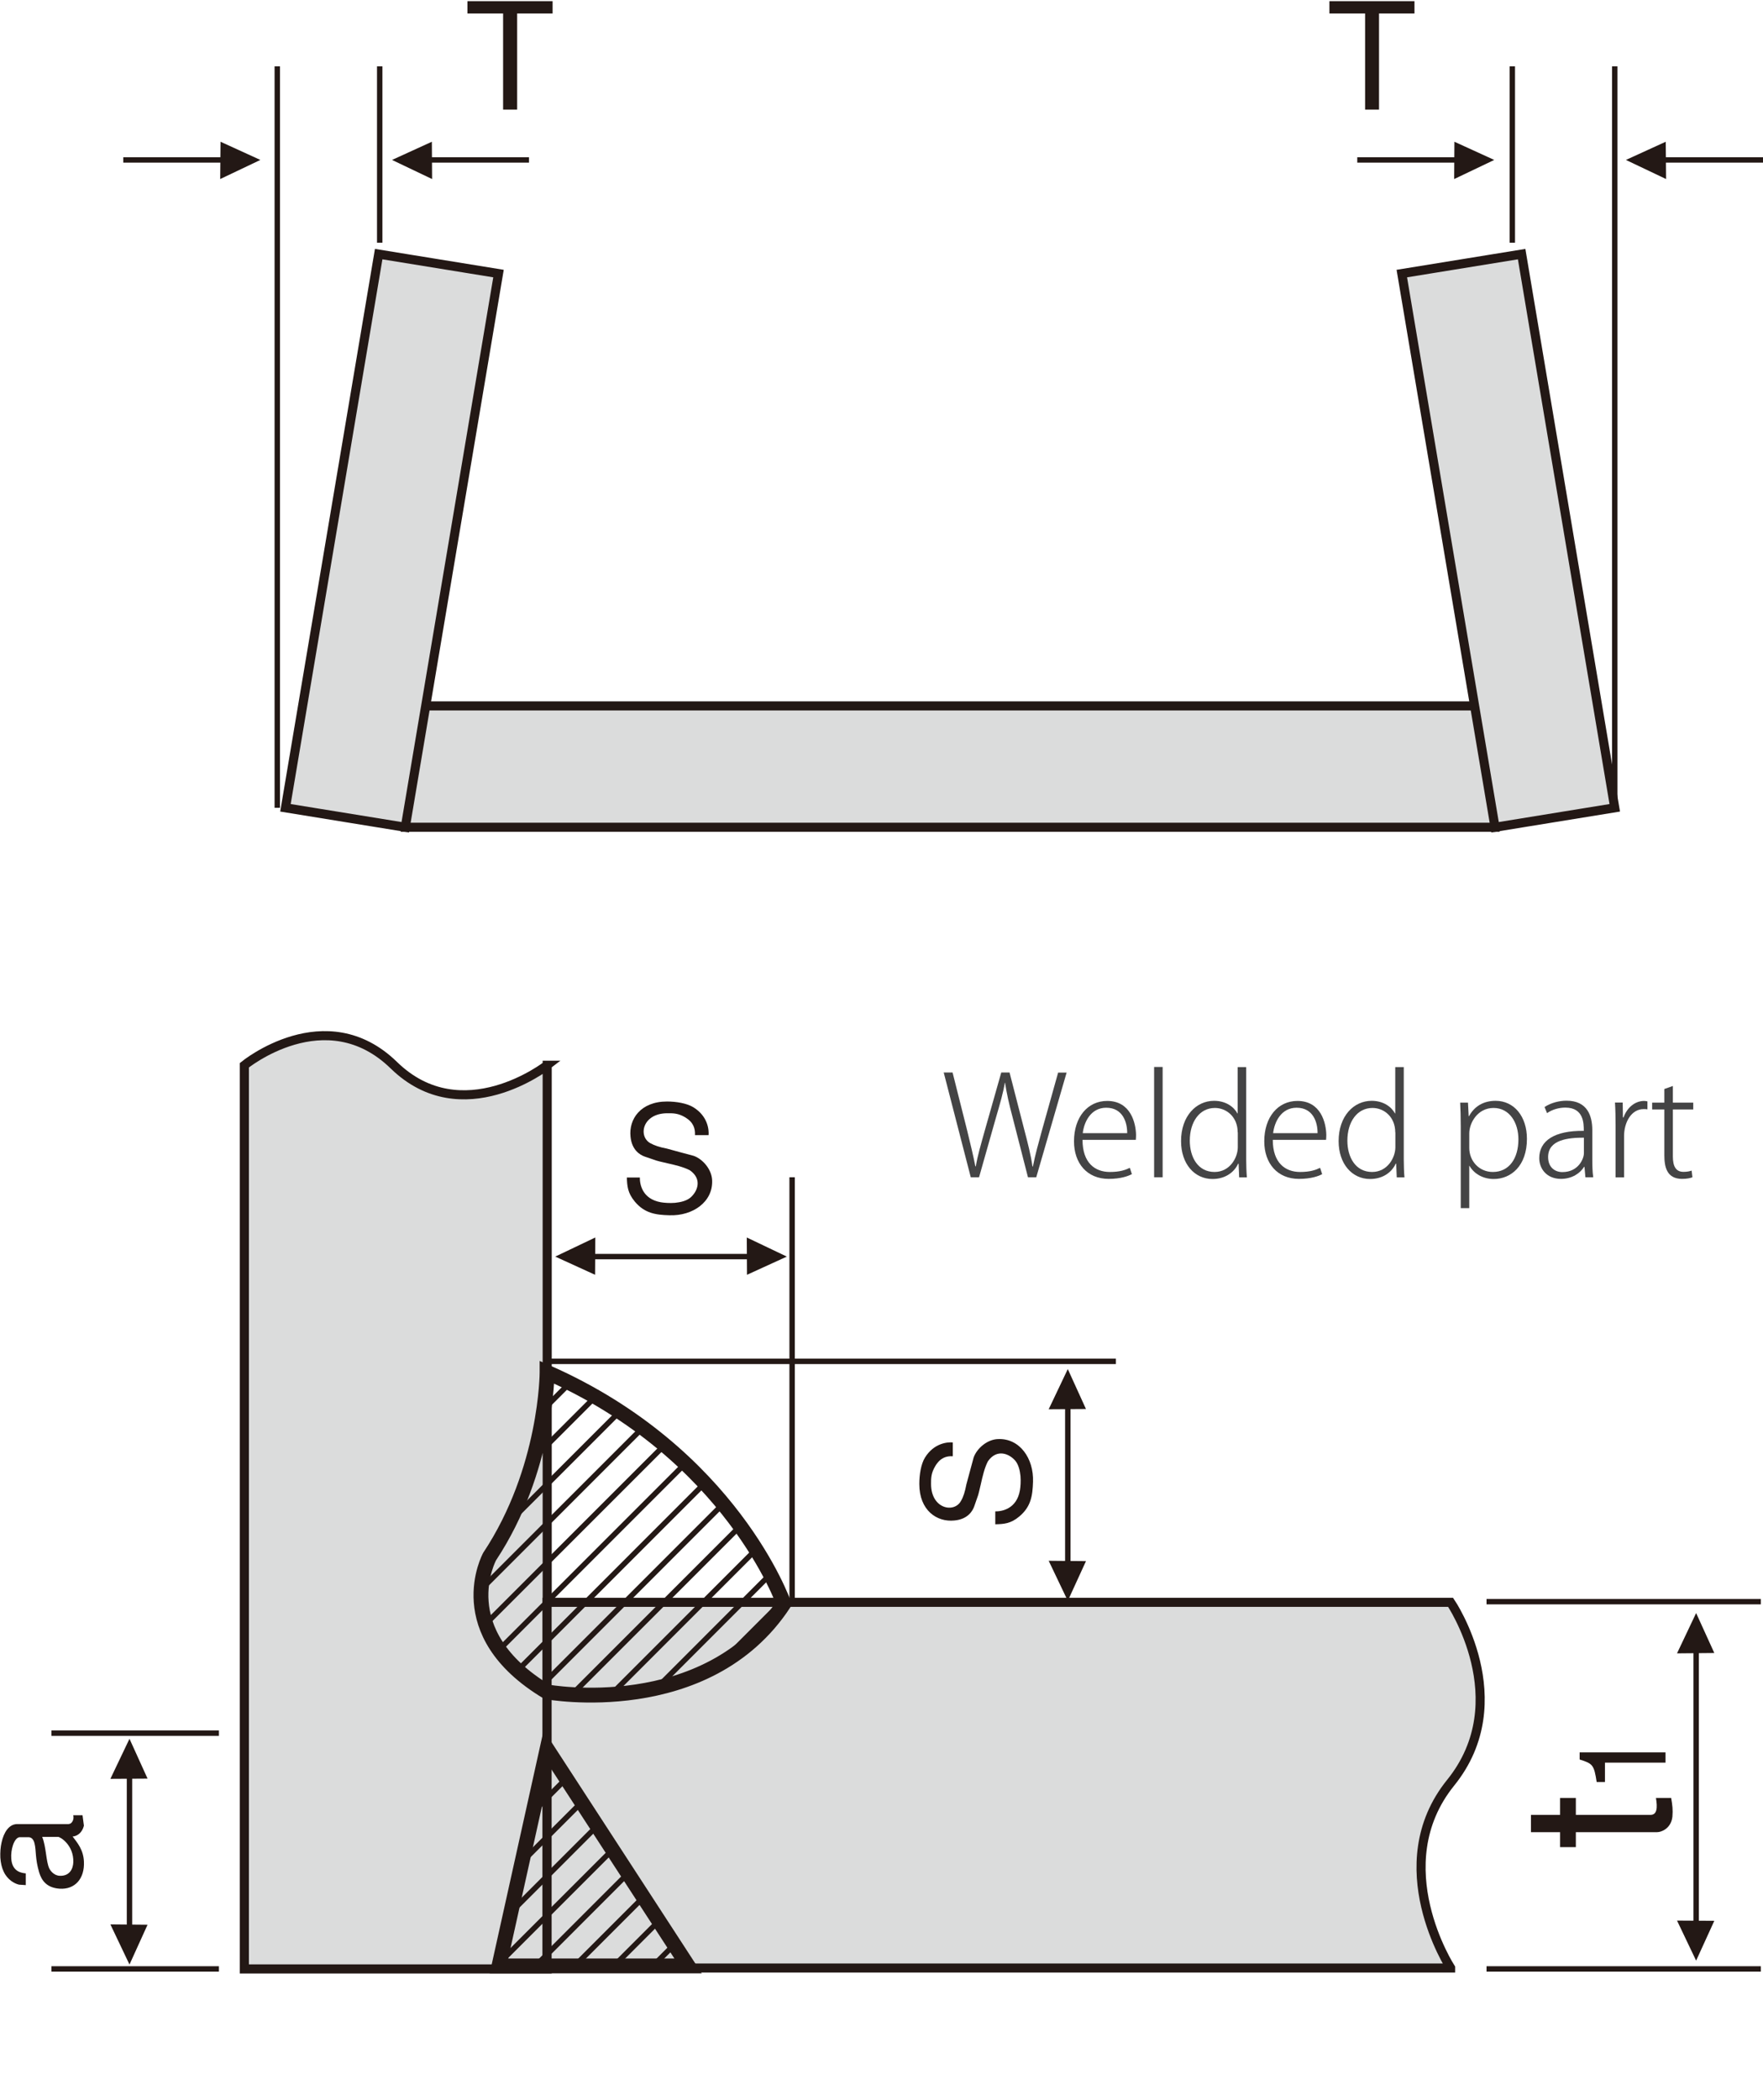<?xml version="1.0" encoding="UTF-8"?><svg id="_レイヤー_1" xmlns="http://www.w3.org/2000/svg" xmlns:xlink="http://www.w3.org/1999/xlink" width="153px" viewBox="0 0 153.17 182.18"><defs><style>.cls-1{fill:#444445;}.cls-2{stroke-width:.47px;}.cls-2,.cls-3,.cls-4,.cls-5{fill:none;}.cls-2,.cls-3,.cls-5{stroke:#231815;}.cls-6{fill:#dbdcdc;}.cls-3{stroke-width:.79px;}.cls-7{clip-path:url(#clippath);}.cls-5{stroke-width:1.29px;}.cls-8{fill:#231815;}</style><clipPath id="clippath"><path class="cls-4" d="M43.35,170.65h16.43l-12.24-18.84-4.19,18.84Zm-.81-35.56s-3.62,6.59,4.99,11.76c0,0,13.86,2.53,20.57-7.66,0,0-4.55-13.04-20.57-20.1,0,0,0,8.46-4.99,15.99"/></clipPath></defs><g><path class="cls-1" d="M92.67,93.05l-2.64,9.1h-.72l-1.32-5.15c-.34-1.27-.54-2.18-.67-3.06h-.02c-.14,.86-.4,1.76-.78,3.06l-1.46,5.15h-.72l-2.35-9.1h.77l1.26,5.01c.29,1.18,.55,2.27,.72,3.14h.04c.14-.89,.46-1.96,.79-3.15l1.42-5h.72l1.28,4.97c.29,1.1,.58,2.23,.71,3.19h.04c.2-1.02,.48-2.02,.79-3.15l1.4-5h.76Z"/><path class="cls-1" d="M98.33,101.88c-.29,.16-.95,.41-2.01,.41-1.87,0-3.01-1.35-3.01-3.26,0-2.12,1.2-3.51,2.88-3.51,2.06,0,2.49,1.94,2.51,2.95,0,.18-.01,.29-.02,.43h-4.63c0,2.02,1.1,2.79,2.37,2.79,.89,0,1.37-.18,1.74-.36l.18,.55Zm-.4-3.56c.01-.92-.37-2.21-1.82-2.21-1.34,0-1.93,1.24-2.04,2.21h3.86Z"/><path class="cls-1" d="M101.01,102.15h-.74v-9.58h.74v9.58Z"/><path class="cls-1" d="M108.27,100.62c0,.49,.02,1.09,.06,1.54h-.67l-.05-1.19h-.04c-.32,.71-1.08,1.33-2.23,1.33-1.56,0-2.73-1.31-2.73-3.29,0-2.17,1.31-3.5,2.87-3.5,1.04,0,1.73,.54,2.03,1.1h.02v-4.03h.74v8.04Zm-.74-2.37c0-1.33-.96-2.12-1.98-2.12-1.34,0-2.18,1.22-2.18,2.84,0,1.43,.7,2.72,2.15,2.72,1.34,0,2.02-1.25,2.02-2.15v-1.29Z"/><path class="cls-1" d="M114.87,101.88c-.29,.16-.95,.41-2.02,.41-1.87,0-3.01-1.35-3.01-3.26,0-2.12,1.2-3.51,2.88-3.51,2.06,0,2.49,1.94,2.51,2.95,0,.18-.01,.29-.02,.43h-4.63c0,2.02,1.1,2.79,2.37,2.79,.89,0,1.37-.18,1.74-.36l.18,.55Zm-.4-3.56c.01-.92-.37-2.21-1.82-2.21-1.34,0-1.93,1.24-2.04,2.21h3.86Z"/><path class="cls-1" d="M121.96,100.62c0,.49,.02,1.09,.06,1.54h-.67l-.05-1.19h-.04c-.32,.71-1.08,1.33-2.23,1.33-1.56,0-2.73-1.31-2.73-3.29,0-2.17,1.31-3.5,2.87-3.5,1.04,0,1.73,.54,2.03,1.1h.02v-4.03h.74v8.04Zm-.74-2.37c0-1.33-.96-2.12-1.98-2.12-1.34,0-2.18,1.22-2.18,2.84,0,1.43,.7,2.72,2.15,2.72,1.34,0,2.02-1.25,2.02-2.15v-1.29Z"/><path class="cls-1" d="M127.63,96.84c.46-.84,1.24-1.33,2.31-1.33,1.61,0,2.72,1.36,2.72,3.3,0,2.37-1.4,3.49-2.88,3.49-.9,0-1.69-.42-2.11-1.14h-.02v3.67h-.74v-7.1c0-.83-.02-1.46-.05-2.06h.68l.06,1.18h.02Zm.02,2.76c0,1.12,.84,2.09,2.05,2.09,1.42,0,2.22-1.18,2.22-2.84,0-1.44-.77-2.72-2.16-2.72s-2.11,1.3-2.11,2.21v1.27Z"/><path class="cls-1" d="M138.34,100.6c0,.52,.01,1.07,.08,1.55h-.68l-.08-.9h-.04c-.31,.52-1.02,1.04-2,1.04-1.27,0-1.89-.91-1.89-1.8,0-1.52,1.33-2.4,3.87-2.37,0-.64,0-2.02-1.6-2.02-.55,0-1.14,.16-1.59,.48l-.22-.53c.56-.37,1.27-.55,1.91-.55,1.83,0,2.24,1.34,2.24,2.57v2.53Zm-.73-1.89c-1.36,0-3.11,.17-3.11,1.68,0,.9,.59,1.31,1.24,1.31,1.39,0,1.87-1.16,1.87-1.64v-1.34Z"/><path class="cls-1" d="M143.12,96.25c-.1-.02-.19-.02-.32-.02-1.08,0-1.7,1.16-1.7,2.34v3.59h-.74v-4.57c0-.65-.01-1.28-.05-1.93h.67l.02,1.3h.05c.28-.8,.95-1.44,1.8-1.44,.1,0,.18,.02,.28,.04v.71Z"/><path class="cls-1" d="M144.61,94.48l.73-.26v1.45h1.77v.59h-1.77v4.09c0,.83,.25,1.33,.92,1.33,.32,0,.54-.05,.71-.11l.07,.58c-.2,.08-.5,.14-.9,.14-1.34,0-1.54-1.06-1.54-2.04v-3.99h-1.06v-.59h1.06v-1.19Z"/></g><line class="cls-2" x1="45.96" y1="13.79" x2="35.16" y2="13.79"/><polygon class="cls-8" points="37.52 12.21 34.06 13.79 37.54 15.45 37.52 12.21"/><line class="cls-2" x1="10.71" y1="13.79" x2="21.51" y2="13.79"/><polygon class="cls-8" points="19.16 12.21 22.62 13.79 19.13 15.45 19.16 12.21"/><line class="cls-2" x1="153.17" y1="13.79" x2="142.37" y2="13.79"/><polygon class="cls-8" points="144.72 12.21 141.26 13.79 144.75 15.45 144.72 12.21"/><line class="cls-2" x1="117.92" y1="13.79" x2="128.71" y2="13.79"/><polygon class="cls-8" points="126.36 12.21 129.82 13.79 126.34 15.45 126.36 12.21"/><polygon class="cls-8" points="148.94 143.47 147.36 140 145.7 143.5 148.94 143.47"/><line class="cls-2" x1="147.36" y1="142" x2="147.36" y2="169.08"/><polygon class="cls-8" points="148.94 166.73 147.36 170.19 145.7 166.71 148.94 166.73"/><path class="cls-8" d="M135.54,157.53v-1.47h1.37v1.47h6.48c.59,0,.62-.64,.48-1.47h1.32c.11,.62,.16,1.03,.11,1.62-.11,1.03-.96,1.35-1.32,1.35h-7.07v1.3h-1.37v-1.3h-2.53v-1.5h2.53Z"/><path class="cls-8" d="M144.7,152.99h-5.26v1.69h-.72c-.23-1.5-.34-1.6-1.48-1.96v-.62h7.46v.88Z"/><polygon class="cls-8" points="94.35 122.28 92.77 118.81 91.11 122.3 94.35 122.28"/><line class="cls-2" x1="92.77" y1="120.81" x2="92.77" y2="137.84"/><polygon class="cls-8" points="94.35 135.49 92.77 138.94 91.11 135.46 94.35 135.49"/><polygon class="cls-8" points="64.9 110.62 68.36 109.04 64.88 107.38 64.9 110.62"/><line class="cls-2" x1="66.37" y1="109.04" x2="49.34" y2="109.04"/><polygon class="cls-8" points="51.7 110.62 48.24 109.04 51.72 107.38 51.7 110.62"/><polygon class="cls-8" points="43.71 1.07 40.61 1.07 40.61 0 48.01 0 48.01 1.07 44.93 1.07 44.93 9.42 43.71 9.42 43.71 1.07"/><polygon class="cls-8" points="118.6 1.07 115.5 1.07 115.5 0 122.89 0 122.89 1.07 119.81 1.07 119.81 9.42 118.6 9.42 118.6 1.07"/><path class="cls-8" d="M82.78,126.38c-.56-.03-1.09,.13-1.52,.85-.38,.63-.37,1.09-.37,1.56,0,2.17,2.01,2.56,2.6,1.47,.2-.33,.35-.8,.47-1.44,.21-.77,.42-1.55,.63-2.33,.29-.81,1.19-1.57,2.11-1.6,1.89-.09,3.12,1.68,3.05,3.71-.04,1.24-.19,2.17-1.19,3.01-.76,.64-1.36,.66-2.09,.68v-1.12c.55,.01,1.86-.2,2.14-1.83,.05-.29,.09-.76,.05-1.24-.05-.49-.17-.99-.45-1.33-.52-.61-1.6-1.07-2.38,.05-.29,.55-.47,1.33-.61,1.96-.3,1.28-.14,.66-.57,1.93-.14,.41-.55,1.14-1.73,1.25-1.53,.16-3.05-.88-3.05-3.17,0-.79,.14-1.72,.49-2.29,.79-1.28,1.99-1.36,2.42-1.32v1.17Z"/><path class="cls-8" d="M60.38,98.47c.02-.56-.13-1.09-.84-1.52-.63-.38-1.09-.36-1.56-.36-2.17,0-2.56,2-1.48,2.6,.34,.19,.8,.35,1.44,.47,.78,.21,1.55,.43,2.33,.63,.81,.29,1.56,1.19,1.6,2.11,.09,1.89-1.68,3.12-3.71,3.05-1.24-.03-2.17-.19-3.01-1.19-.63-.76-.66-1.35-.69-2.09h1.13c-.01,.56,.19,1.86,1.82,2.15,.29,.05,.77,.09,1.24,.05,.49-.05,.99-.17,1.33-.45,.61-.52,1.07-1.6-.05-2.38-.56-.29-1.33-.47-1.97-.61-1.28-.3-.66-.15-1.93-.57-.41-.14-1.14-.56-1.25-1.74-.16-1.52,.88-3.05,3.17-3.05,.79,0,1.72,.15,2.29,.5,1.28,.79,1.36,1.99,1.32,2.42h-1.18Z"/><path class="cls-8" d="M5.98,158.32c.26,0,.49-.4,.38-.76h.81l.12,.91c-.14,.57-.53,.9-.98,.94,.4,.53,.93,1.13,.98,2.16,.08,1.51-.79,2.46-2.12,2.37-1.12-.08-1.56-.72-1.77-1.42-.36-1.23-.24-1.86-.4-2.51-.03-.14-.15-.54-.52-.54h-.8c-.48,.09-.76,1.12-.7,1.86,.07,1.17,.95,1.25,1.26,1.28v1.02l-.59-.04c-.39-.09-1-.42-1.33-1.13-.17-.35-.26-.77-.29-1.21-.02-.45,.01-.92,.11-1.34,.19-.86,.63-1.55,1.31-1.58H5.98Zm-2.31,1.13c.35,.88,.32,2.1,.61,2.73,.09,.19,.41,.63,.92,.64,.84,.03,1.15-.59,1.17-1.19,.04-1.47-1.12-2.19-1.33-2.19h-1.36Z"/><rect class="cls-6" x="35.21" y="61.21" width="94.68" height="10.54"/><rect class="cls-3" x="35.21" y="61.21" width="94.68" height="10.54"/><polygon class="cls-6" points="32.9 21.97 24.8 70.06 35.21 71.75 43.31 23.66 32.9 21.97"/><polygon class="cls-3" points="32.9 21.97 24.8 70.06 35.21 71.75 43.31 23.66 32.9 21.97"/><polygon class="cls-6" points="132.2 21.97 140.29 70.06 129.89 71.75 121.79 23.66 132.2 21.97"/><polygon class="cls-3" points="132.2 21.97 140.29 70.06 129.89 71.75 121.79 23.66 132.2 21.97"/><line class="cls-2" x1="24.09" y1="5.66" x2="24.09" y2="70.06"/><line class="cls-2" x1="32.99" y1="5.66" x2="32.99" y2="20.98"/><line class="cls-2" x1="140.29" y1="5.66" x2="140.29" y2="70.06"/><line class="cls-2" x1="68.82" y1="102.15" x2="68.82" y2="139.2"/><line class="cls-2" x1="131.39" y1="5.66" x2="131.39" y2="20.98"/><path class="cls-6" d="M47.54,92.42v78.49H21.23V92.42s7.06-5.78,12.99,0c5.93,5.78,13.32,0,13.32,0"/><path class="cls-3" d="M47.54,92.42v78.49H21.23V92.42s7.06-5.78,12.99,0c5.93,5.78,13.32,0,13.32,0Z"/><path class="cls-6" d="M126.03,170.83H47.53v-31.76H126.03s5.78,8.52,0,15.67c-5.78,7.16,0,16.08,0,16.08"/><path class="cls-3" d="M126.03,170.83H47.53v-31.76H126.03s5.78,8.52,0,15.67c-5.78,7.16,0,16.08,0,16.08Z"/><line class="cls-2" x1="47.53" y1="118.14" x2="96.95" y2="118.14"/><line class="cls-2" x1="129.15" y1="139.01" x2="152.98" y2="139.01"/><line class="cls-2" x1="129.15" y1="170.91" x2="152.98" y2="170.91"/><polygon class="cls-8" points="12.82 154.38 11.25 150.92 9.59 154.4 12.82 154.38"/><line class="cls-2" x1="11.25" y1="153.42" x2="11.25" y2="168.55"/><polygon class="cls-8" points="12.82 167.07 11.25 170.53 9.59 167.04 12.82 167.07"/><line class="cls-2" x1="4.47" y1="150.43" x2="19.02" y2="150.43"/><line class="cls-2" x1="4.47" y1="170.91" x2="19.02" y2="170.91"/><g class="cls-7"><line class="cls-2" x1="90.38" y1="143.81" x2="52.19" y2="182.01"/><line class="cls-2" x1="88.71" y1="142.08" x2="50.51" y2="180.28"/><line class="cls-2" x1="87.03" y1="140.36" x2="48.83" y2="178.55"/><line class="cls-2" x1="85.36" y1="138.63" x2="47.16" y2="176.83"/><line class="cls-2" x1="83.68" y1="136.9" x2="45.48" y2="175.1"/><line class="cls-2" x1="82" y1="135.17" x2="43.81" y2="173.37"/><line class="cls-2" x1="80.33" y1="133.45" x2="42.13" y2="171.65"/><line class="cls-2" x1="78.65" y1="131.72" x2="40.46" y2="169.92"/><line class="cls-2" x1="76.98" y1="129.99" x2="38.78" y2="168.19"/><line class="cls-2" x1="75.3" y1="128.26" x2="37.11" y2="166.47"/><line class="cls-2" x1="73.63" y1="126.54" x2="35.43" y2="164.74"/><line class="cls-2" x1="71.95" y1="124.81" x2="33.75" y2="163.01"/><line class="cls-2" x1="70.27" y1="123.08" x2="32.08" y2="161.28"/><line class="cls-2" x1="68.6" y1="121.35" x2="30.4" y2="159.56"/><line class="cls-2" x1="66.92" y1="119.63" x2="28.72" y2="157.83"/><line class="cls-2" x1="65.25" y1="117.9" x2="27.05" y2="156.1"/><line class="cls-2" x1="63.57" y1="116.18" x2="25.37" y2="154.37"/><line class="cls-2" x1="61.89" y1="114.45" x2="23.7" y2="152.65"/><line class="cls-2" x1="60.22" y1="112.72" x2="22.02" y2="150.92"/><line class="cls-2" x1="58.54" y1="110.99" x2="20.34" y2="149.19"/><line class="cls-2" x1="56.87" y1="109.26" x2="18.67" y2="147.46"/><line class="cls-2" x1="55.19" y1="107.54" x2="16.99" y2="145.74"/></g><polygon class="cls-5" points="59.78 170.65 47.53 151.81 43.35 170.65 59.78 170.65"/><path class="cls-5" d="M47.53,119.1s0,8.46-4.99,15.99c0,0-3.62,6.59,4.99,11.76,0,0,13.86,2.53,20.57-7.66,0,0-4.55-13.04-20.57-20.1Z"/></svg>